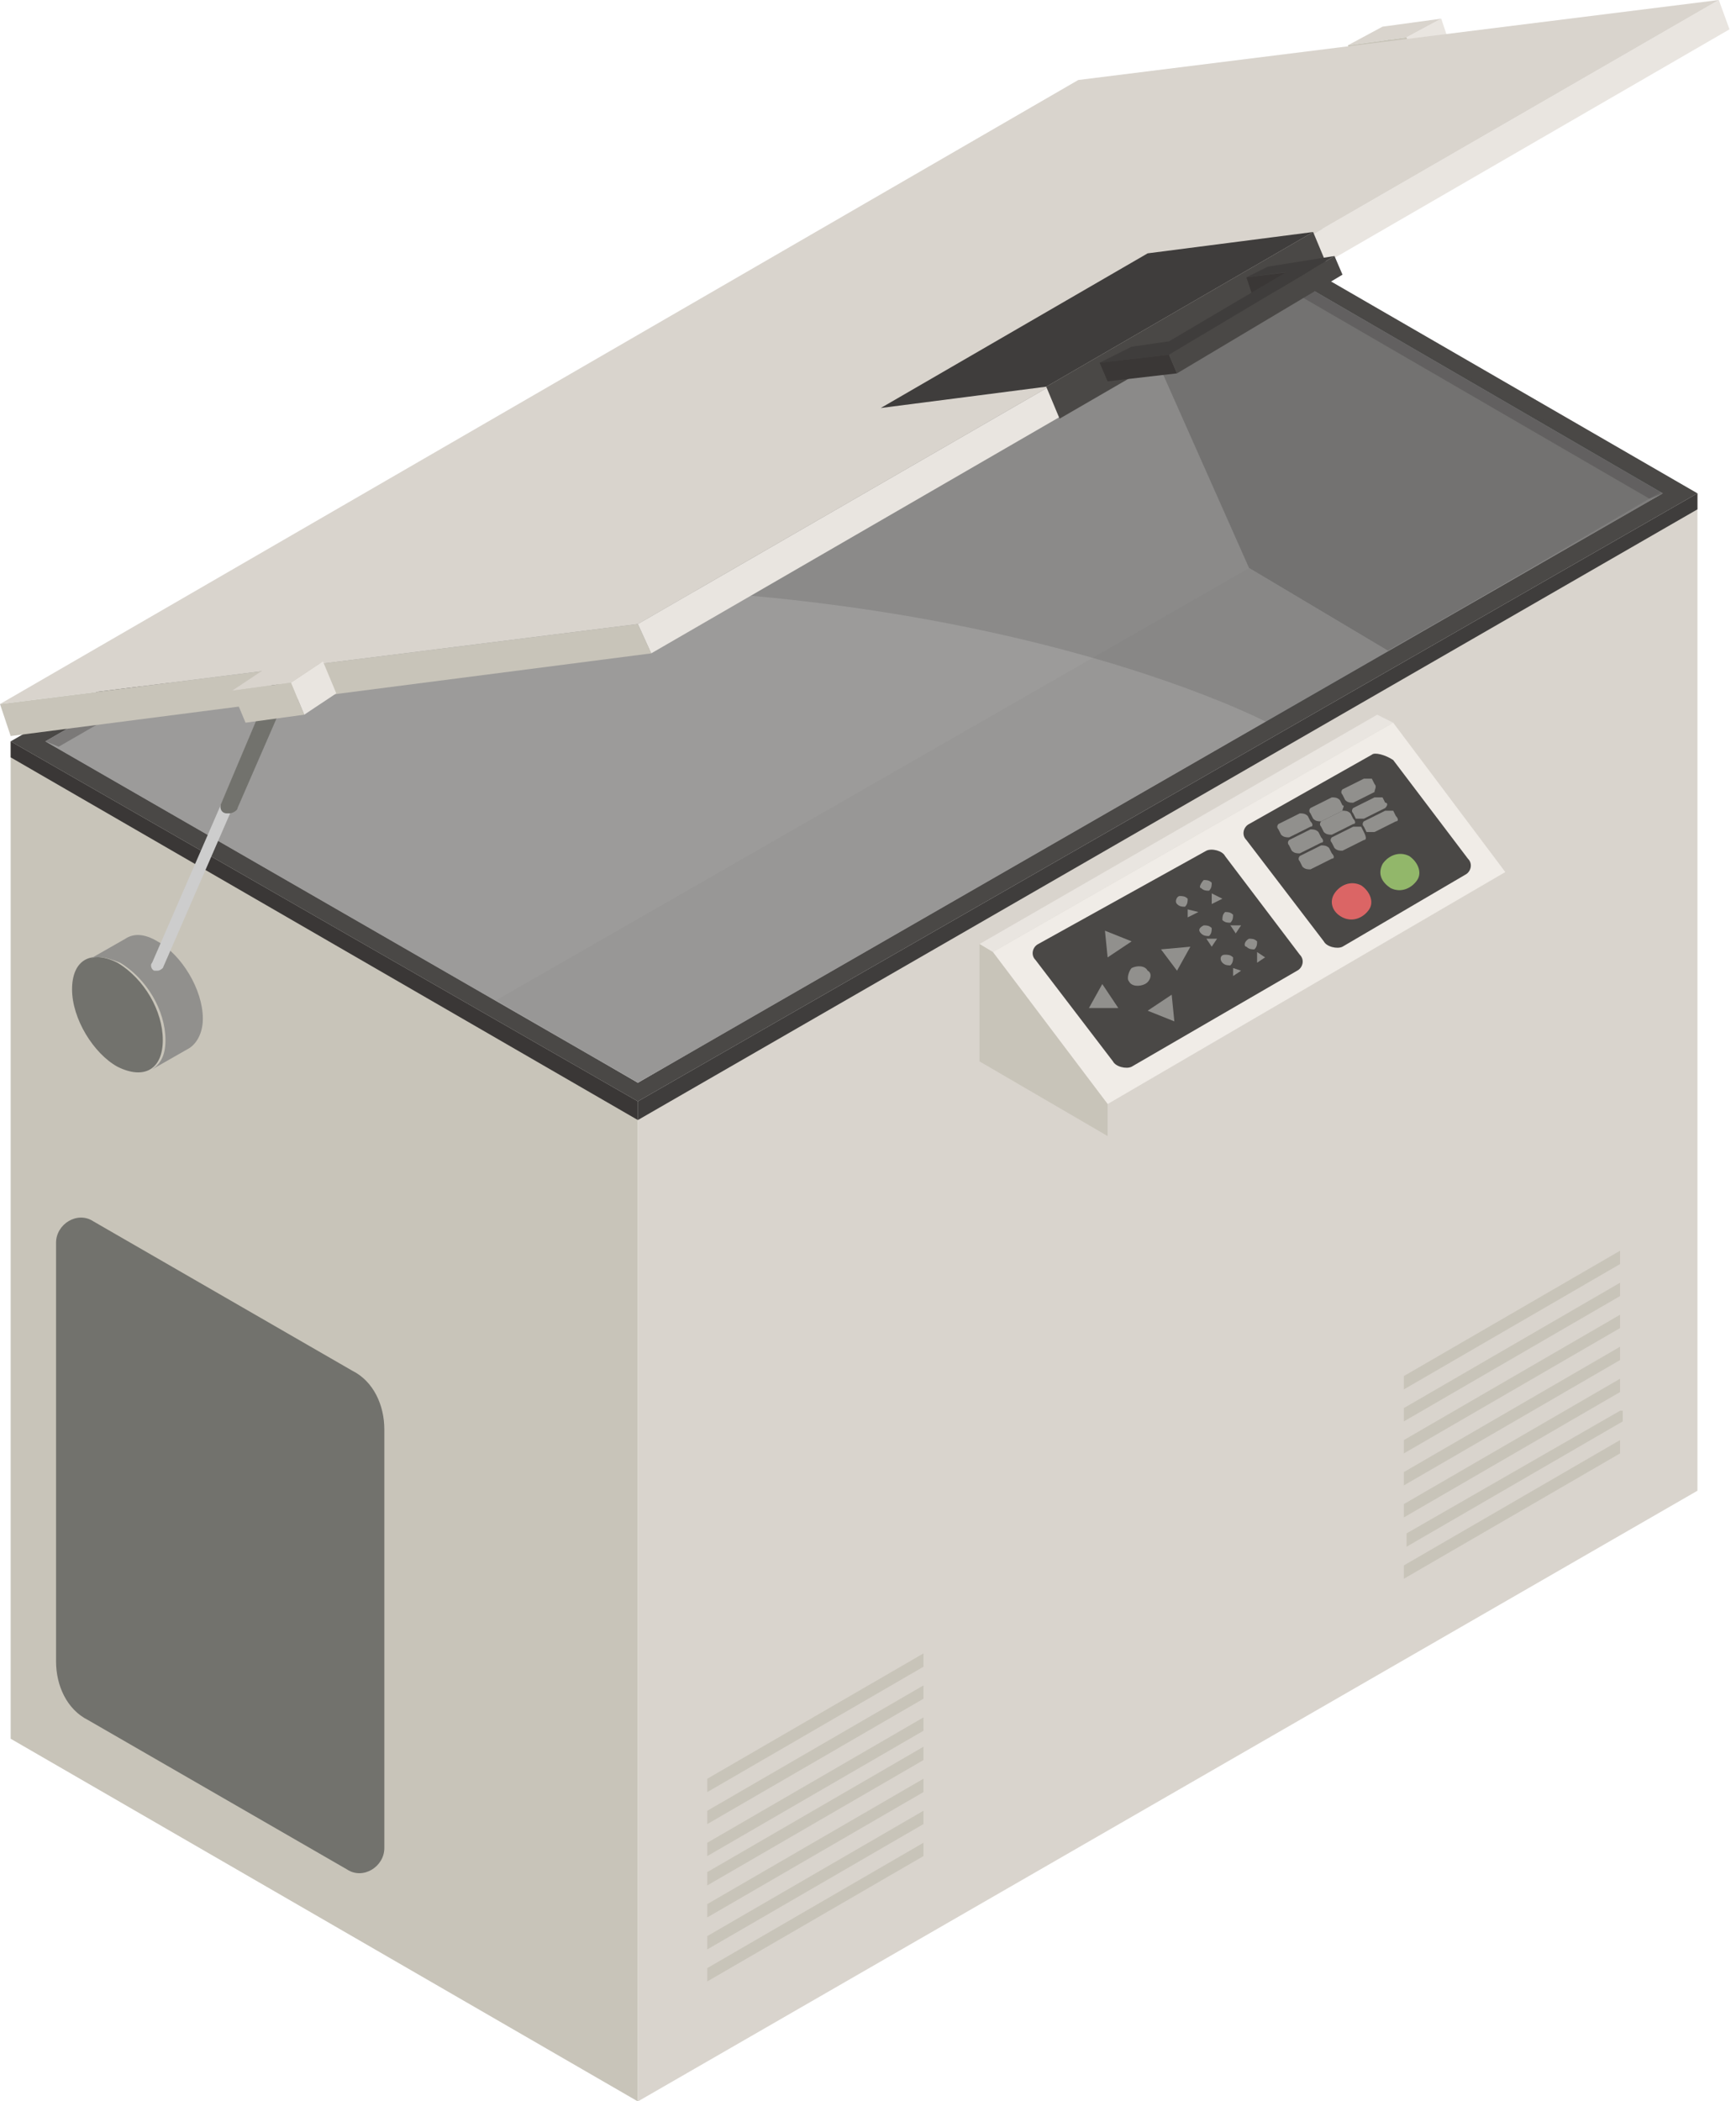 <svg width="157" height="190" viewBox="0 0 157 190" fill="none" xmlns="http://www.w3.org/2000/svg">
<path d="M115.86 35.687C115.86 38.339 114.17 39.304 111.757 38.098C109.584 36.892 107.653 33.758 107.653 31.105C107.653 28.453 109.343 27.488 111.757 28.694C113.929 30.141 115.86 33.276 115.86 35.687Z" fill="#C8C4B9"/>
<path d="M108.86 28.694L112.24 26.765C112.964 26.283 113.929 26.283 115.136 27.006C117.308 28.212 119.239 31.347 119.239 33.999C119.239 35.205 118.757 36.169 118.033 36.651L114.653 38.581C115.377 38.098 115.86 37.375 115.86 35.928C115.86 33.276 114.171 30.382 111.757 28.936C110.55 28.212 109.584 28.212 108.86 28.694Z" fill="#D9D4CD"/>
<path d="M122.377 12.78C122.136 12.78 121.894 12.78 121.653 13.021L114.895 29.176C114.895 29.418 114.895 29.659 115.136 29.9H115.377C115.619 29.9 115.86 29.659 115.86 29.659L122.619 13.503C122.86 13.262 122.619 12.78 122.377 12.78Z" fill="#CDCDCD"/>
<path d="M125.515 3.617L120.929 14.468C120.687 14.95 120.929 15.432 121.411 15.432H121.653C121.894 15.432 122.377 15.191 122.377 14.95L127.204 3.858C126.722 3.858 125.998 3.617 125.515 3.617Z" fill="#72726D"/>
<path d="M127.205 3.376L130.343 1.688L131.308 4.582L128.412 6.269L127.205 3.376Z" fill="#E9E5E0"/>
<path d="M121.895 4.099L125.032 2.411L130.343 1.688L127.205 3.376L121.895 4.099Z" fill="#D9D4CD"/>
<path d="M127.205 3.376L128.412 6.269L123.101 6.993L121.895 4.099L127.205 3.376Z" fill="#C8C4B9"/>
<path d="M57.688 190.009L0.965 157.215V67.033L57.688 99.586V190.009Z" fill="#C8C4B9"/>
<path d="M153.513 134.79L57.688 190.008V99.585L153.513 44.608V134.79Z" fill="#D9D4CD"/>
<path d="M57.688 99.586L0.965 67.033L96.791 11.815L153.514 44.608L57.688 99.586Z" fill="#4A4846"/>
<path d="M4.103 67.033L96.791 13.503L150.376 44.608L57.688 97.898L4.103 67.033Z" fill="#EFEFEF"/>
<path d="M112.963 51.36L96.791 14.95V13.503L150.376 44.608L125.515 58.835L112.963 51.36Z" fill="#B3B3B3"/>
<path d="M44.895 90.422L57.688 97.897L125.515 58.835L112.963 51.36L44.895 90.422Z" fill="#E7E7E7"/>
<path opacity="0.5" d="M4.103 67.033L96.791 13.503L151.1 44.608L57.688 97.898L4.103 67.033Z" fill="#4A4846"/>
<path opacity="0.2" d="M114.653 65.345L150.376 44.367L96.791 13.503L26.31 54.254C82.791 48.466 114.653 65.345 114.653 65.345Z" fill="#4A4846"/>
<path d="M0.965 67.033V68.48L57.688 101.274V99.586L0.965 67.033Z" fill="#3A3736"/>
<path d="M57.688 99.585V101.273L153.513 46.055V44.608L57.688 99.585Z" fill="#3F3D3C"/>
<path opacity="0.4" d="M96.791 13.503L4.103 67.033L5.309 67.516L96.791 14.709L149.169 45.091L150.376 44.608L96.791 13.503Z" fill="#4A4846"/>
<path d="M57.688 56.424L155.445 0L156.411 2.652L58.895 59.076L57.688 56.424Z" fill="#E9E5E0"/>
<path d="M0 63.658L97.516 7.234L155.446 0L57.689 56.424L0 63.658Z" fill="#D9D4CD"/>
<path d="M57.689 56.424L58.895 59.077L0.966 66.552L0 63.658L57.689 56.424Z" fill="#C8C4B9"/>
<path d="M14.723 94.04C14.723 96.692 13.034 97.657 10.62 96.451C8.448 95.246 6.517 92.111 6.517 89.458C6.517 86.806 8.206 85.841 10.62 87.047C13.034 88.494 14.723 91.387 14.723 94.04Z" fill="#72726D"/>
<path d="M7.965 86.806L11.344 84.877C12.068 84.395 13.034 84.395 14.241 85.118C16.413 86.324 18.344 89.458 18.344 92.111C18.344 93.316 17.861 94.281 17.137 94.763L13.758 96.692C14.482 96.21 14.965 95.487 14.965 94.04C14.965 91.387 13.275 88.494 10.861 87.047C9.654 86.565 8.689 86.324 7.965 86.806Z" fill="#91908D"/>
<path d="M21.724 70.168C21.482 69.927 20.999 70.168 20.999 70.409L13.758 87.047C13.517 87.288 13.758 87.77 14 87.77H14.241C14.482 87.77 14.724 87.529 14.724 87.529L21.965 70.892C22.206 70.65 22.206 70.409 21.724 70.168Z" fill="#CDCDCD"/>
<path d="M24.62 61.729L20.034 72.579C19.793 73.062 20.034 73.544 20.517 73.544H20.758C21 73.544 21.482 73.303 21.482 73.062L26.31 61.97C25.586 61.97 25.103 61.97 24.62 61.729Z" fill="#72726D"/>
<path d="M26.31 61.729L29.206 59.8L30.413 62.693L27.516 64.622L26.31 61.729Z" fill="#E9E5E0"/>
<path d="M20.999 62.452L23.895 60.523L29.206 59.8L26.309 61.729L20.999 62.452Z" fill="#D9D4CD"/>
<path d="M26.309 61.729L27.516 64.622L22.206 65.346L20.999 62.452L26.309 61.729Z" fill="#C8C4B9"/>
<path d="M31.379 169.03L7.966 155.527C6.035 154.563 5.069 152.393 5.069 150.222V112.365C5.069 110.678 7 109.472 8.449 110.436L31.862 123.94C33.793 124.904 34.758 127.074 34.758 129.244V167.101C34.758 168.789 32.828 169.995 31.379 169.03Z" fill="#72726D"/>
<path d="M118.757 20.978L94.619 34.963L95.826 37.857L119.964 23.872L118.757 20.978Z" fill="#4A4846"/>
<path d="M118.516 24.354L112.723 25.077L113.205 26.524L118.516 25.8V24.354Z" fill="#3A3736"/>
<path d="M105.723 32.07L120.688 23.148L121.412 24.836L106.447 33.758L105.723 32.07Z" fill="#4A4846"/>
<path d="M114.653 24.113L112.722 25.078L116.343 24.595L105.722 30.864L102.343 31.347L99.446 32.794L105.722 32.07L120.687 23.148L114.653 24.113Z" fill="#3F3D3C"/>
<path d="M105.722 32.07L106.446 33.758L100.17 34.481L99.446 32.793L105.722 32.07Z" fill="#3A3736"/>
<path d="M79.654 36.892L94.62 34.963L118.757 20.978L103.792 22.907L79.654 36.892Z" fill="#3F3D3C"/>
<path d="M88.585 85.359L124.55 64.622L125.998 65.346L89.792 86.082L88.585 85.359Z" fill="#E9E5E0"/>
<path d="M100.171 99.827L136.136 78.849V81.983L100.171 102.72V99.827Z" fill="#D9D4CD"/>
<path d="M89.792 86.083L125.998 65.346L136.136 78.849L100.171 99.827L89.792 86.083Z" fill="#F0ECE7"/>
<path d="M89.792 86.083L100.171 99.827V102.721L88.585 95.969V85.359L89.792 86.083Z" fill="#C8C4B9"/>
<path d="M124.067 68.239L112.963 74.508C112.481 74.75 112.239 75.473 112.722 75.955L119.722 85.118C119.963 85.6 120.929 85.841 121.412 85.6L132.515 79.09C132.998 78.849 133.239 78.125 132.756 77.643L125.998 68.721C125.274 68.239 124.308 67.998 124.067 68.239Z" fill="#4A4846"/>
<path d="M109.102 76.92L93.895 85.359C93.412 85.6 93.171 86.324 93.654 86.806L100.654 95.969C100.895 96.451 101.861 96.692 102.343 96.451L117.309 87.77C117.791 87.529 118.033 86.806 117.55 86.324L110.791 77.402C110.55 76.92 109.585 76.679 109.102 76.92Z" fill="#4A4846"/>
<path d="M100.171 86.565L99.93 84.154L102.343 85.118L100.171 86.565ZM103.792 91.387L106.205 92.352L105.964 89.941L103.792 91.387ZM99.688 88.976L98.481 91.146H101.137L99.688 88.976ZM106.447 87.77L107.654 85.6L104.999 85.841L106.447 87.77ZM102.102 88.735C102.343 89.217 103.068 89.217 103.55 88.976C104.033 88.735 104.274 88.012 103.792 87.77C103.55 87.288 102.826 87.288 102.343 87.529C102.102 87.77 101.861 88.494 102.102 88.735Z" fill="#91908D"/>
<path d="M112.723 85.6C112.964 85.841 113.206 85.841 113.447 85.841C113.689 85.6 113.689 85.359 113.689 85.118C113.447 84.877 113.206 84.877 112.964 84.877C112.482 85.118 112.482 85.6 112.723 85.6Z" fill="#91908D"/>
<path d="M110.55 87.047C110.792 87.288 111.033 87.288 111.274 87.288C111.516 87.047 111.516 86.806 111.516 86.565C111.274 86.324 111.033 86.324 110.792 86.324C110.309 86.324 110.309 86.806 110.55 87.047Z" fill="#91908D"/>
<path d="M111.517 88.253V87.529L112.241 87.771L111.517 88.253Z" fill="#91908D"/>
<path d="M113.688 87.047V86.082L114.413 86.565L113.688 87.047Z" fill="#91908D"/>
<path d="M110.551 83.189C110.792 83.43 111.034 83.43 111.275 83.43C111.516 83.189 111.516 82.948 111.516 82.707C111.275 82.466 111.034 82.466 110.792 82.466C110.551 82.707 110.551 82.948 110.551 83.189Z" fill="#91908D"/>
<path d="M108.619 84.395C108.861 84.636 109.102 84.636 109.344 84.636C109.585 84.395 109.585 84.154 109.585 83.912C109.344 83.671 109.102 83.671 108.861 83.671C108.378 83.912 108.378 84.154 108.619 84.395Z" fill="#91908D"/>
<path d="M109.103 84.877H110.068L109.585 85.6L109.103 84.877Z" fill="#91908D"/>
<path d="M111.274 83.671H112.24L111.757 84.395L111.274 83.671Z" fill="#91908D"/>
<path d="M108.62 80.295C108.861 80.537 109.102 80.537 109.344 80.537C109.585 80.295 109.585 80.054 109.585 79.813C109.344 79.572 109.102 79.572 108.861 79.572C108.62 79.813 108.378 80.295 108.62 80.295Z" fill="#91908D"/>
<path d="M106.447 81.742C106.688 81.984 106.929 81.984 107.171 81.984C107.412 81.742 107.412 81.501 107.412 81.26C107.171 81.019 106.929 81.019 106.688 81.019C106.447 81.019 106.205 81.501 106.447 81.742Z" fill="#91908D"/>
<path d="M107.412 82.948V82.225L108.378 82.466L107.412 82.948Z" fill="#91908D"/>
<path d="M109.585 81.742V80.778L110.55 81.26L109.585 81.742Z" fill="#91908D"/>
<path d="M121.412 82.948C122.377 83.43 123.343 82.948 123.826 82.224C124.308 81.501 123.826 80.537 123.101 80.054C122.136 79.572 121.17 80.054 120.688 80.778C120.205 81.501 120.446 82.466 121.412 82.948Z" fill="#DB6565"/>
<path d="M125.756 80.296C126.722 80.778 127.687 80.296 128.17 79.572C128.653 78.849 128.17 77.884 127.446 77.402C126.48 76.92 125.515 77.402 125.032 78.126C124.549 79.09 125.032 79.813 125.756 80.296Z" fill="#92B76A"/>
<path d="M120.446 77.643L118.515 78.608C118.274 78.608 118.032 78.608 117.791 78.367L117.55 77.884C117.308 77.643 117.55 77.402 117.55 77.402L119.481 76.438C119.722 76.438 119.963 76.438 120.205 76.679L120.446 77.161C120.688 77.402 120.688 77.643 120.446 77.643Z" fill="#91908D"/>
<path d="M123.343 75.955L121.412 76.92C121.17 76.92 120.929 76.92 120.688 76.679L120.446 76.197C120.205 75.955 120.446 75.714 120.446 75.714L122.377 74.75C122.619 74.75 122.86 74.75 123.101 74.75L123.343 75.232C123.584 75.714 123.584 75.955 123.343 75.955Z" fill="#91908D"/>
<path d="M126.239 74.267L124.308 75.232C124.067 75.232 123.825 75.232 123.584 75.232L123.343 74.749C123.101 74.508 123.343 74.267 123.343 74.267L125.274 73.303C125.515 73.303 125.756 73.303 125.998 73.303L126.239 73.785C126.48 74.026 126.48 74.267 126.239 74.267Z" fill="#91908D"/>
<path d="M119.48 76.196L117.549 77.161C117.308 77.161 117.067 77.161 116.825 76.92L116.584 76.438C116.342 76.196 116.584 75.955 116.584 75.955L118.515 74.991C118.756 74.991 118.998 74.991 119.239 75.232L119.48 75.714C119.722 75.955 119.722 76.196 119.48 76.196Z" fill="#91908D"/>
<path d="M122.378 74.508L120.447 75.473C120.205 75.473 119.964 75.473 119.723 75.232L119.481 74.749C119.24 74.508 119.481 74.267 119.481 74.267L121.412 73.303C121.654 73.303 121.895 73.303 122.136 73.544L122.378 74.026C122.619 74.267 122.619 74.508 122.378 74.508Z" fill="#91908D"/>
<path d="M125.274 73.062L123.343 74.026C123.102 74.026 122.861 74.026 122.619 74.026L122.378 73.544C122.136 73.303 122.378 73.062 122.378 73.062L124.309 72.097C124.55 72.097 124.792 72.097 125.033 72.097L125.274 72.579C125.516 72.579 125.516 72.821 125.274 73.062Z" fill="#91908D"/>
<path d="M118.516 74.75L116.585 75.714C116.343 75.714 116.102 75.714 115.86 75.473L115.619 74.991C115.378 74.75 115.619 74.508 115.619 74.508L117.55 73.544C117.791 73.544 118.033 73.544 118.274 73.785L118.516 74.267C118.757 74.508 118.757 74.75 118.516 74.75Z" fill="#91908D"/>
<path d="M121.412 73.303L119.481 74.267C119.24 74.267 118.998 74.267 118.757 74.026L118.515 73.544C118.274 73.303 118.515 73.062 118.515 73.062L120.446 72.097C120.688 72.097 120.929 72.097 121.171 72.338L121.412 72.821C121.653 72.821 121.412 73.062 121.412 73.303Z" fill="#91908D"/>
<path d="M124.308 71.615L122.377 72.58C122.136 72.58 121.895 72.58 121.653 72.338L121.412 71.856C121.171 71.615 121.412 71.374 121.412 71.374L123.343 70.409C123.584 70.409 123.826 70.409 124.067 70.409L124.308 70.892C124.55 71.133 124.308 71.374 124.308 71.615Z" fill="#91908D"/>
<path d="M83.516 150.705L63.965 162.038V160.832L83.516 149.499V150.705ZM83.516 152.393L63.965 163.726V164.931L83.516 153.598V152.393ZM83.516 155.286L63.965 166.619V167.825L83.516 156.492V155.286ZM83.516 157.939L63.965 169.272V170.477L83.516 159.144V157.939ZM83.516 160.832L63.965 172.165V173.371L83.516 162.038V160.832ZM83.516 163.726L63.965 175.059V176.264L83.516 164.931V163.726ZM83.516 166.619L63.965 177.952V179.158L83.516 167.825V166.619Z" fill="#C8C4B9"/>
<path d="M146.515 114.295L126.964 125.628V124.422L146.515 113.089V114.295ZM146.515 115.982L126.964 127.315V128.521L146.515 117.188V115.982ZM146.515 118.876L126.964 130.209V131.415L146.515 120.082V118.876ZM146.515 121.769L126.964 133.102V134.308L146.515 122.975V121.769ZM146.515 124.663L126.964 135.996V137.202L146.515 125.869V124.663ZM146.515 127.557L127.205 138.648V139.854L146.757 128.521V127.557H146.515ZM146.515 130.209L126.964 141.542V142.748L146.515 131.415V130.209Z" fill="#C8C4B9"/>
</svg>
